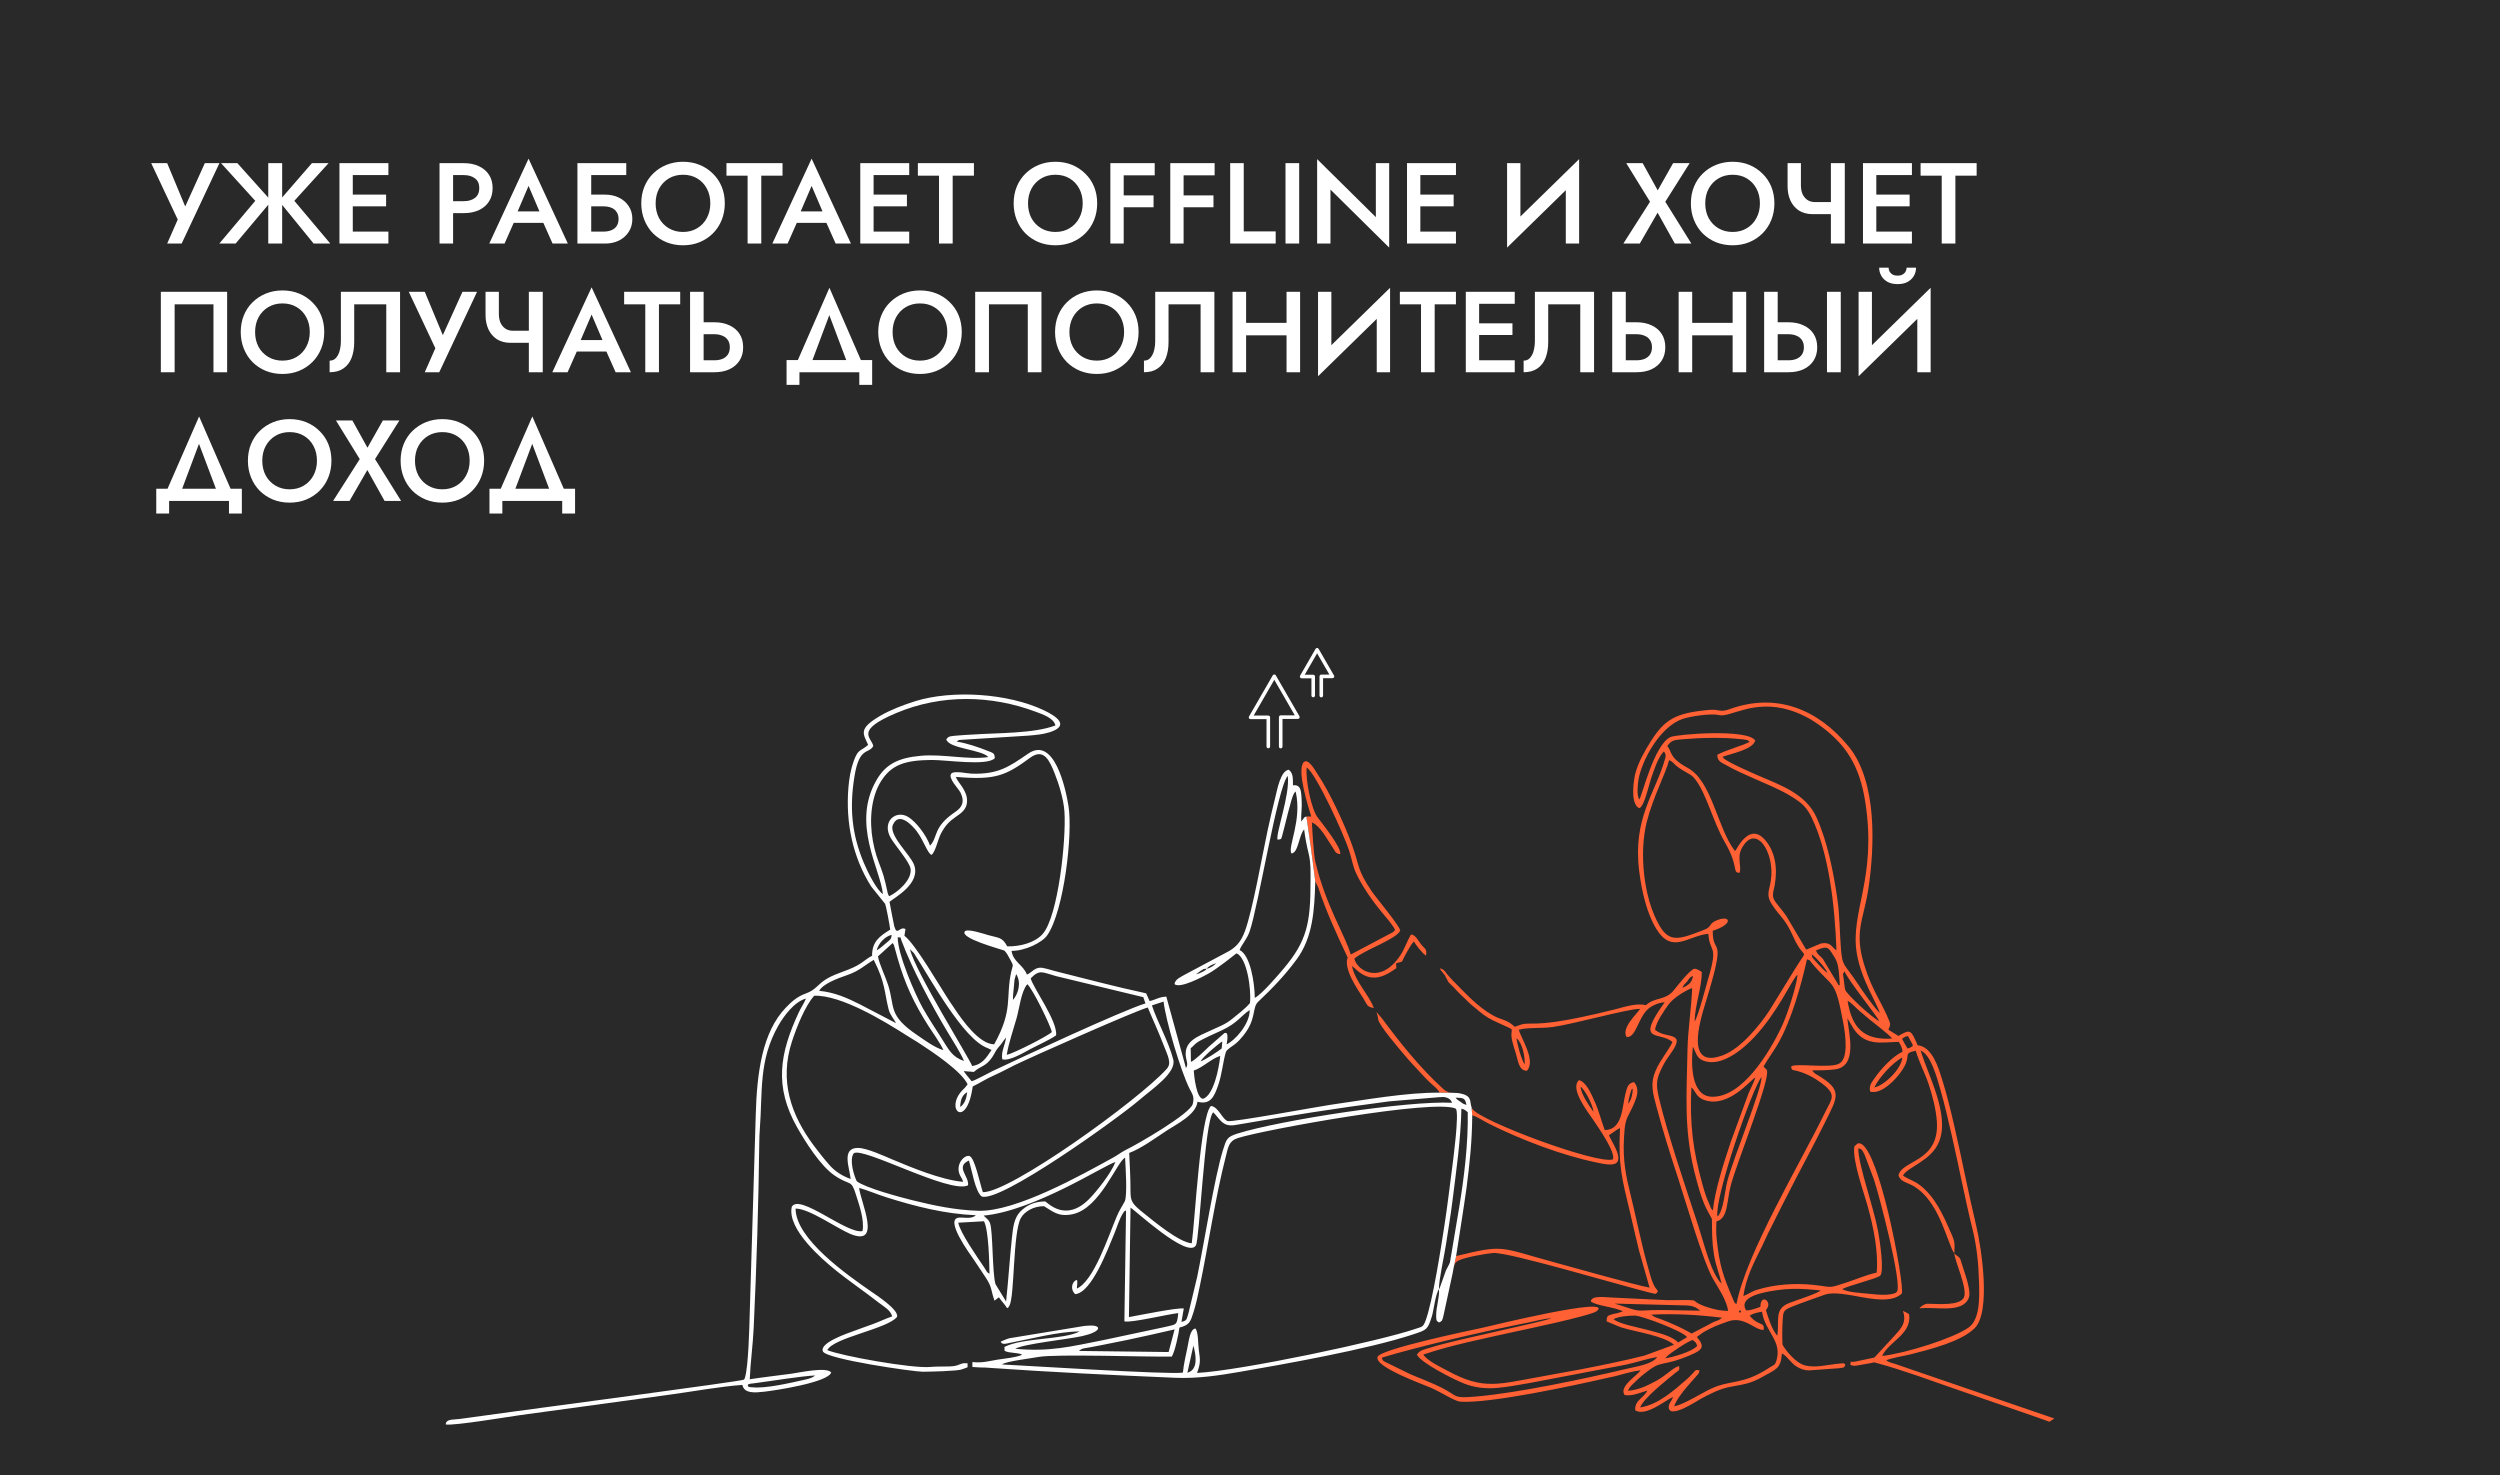 <?xml version="1.0" encoding="UTF-8"?> <svg xmlns="http://www.w3.org/2000/svg" width="544" height="321" viewBox="0 0 544 321" fill="none"> <rect width="544" height="321" fill="#292929"></rect> <path d="M47.75 35.5H44.575L39.525 46.65L41.05 46.725L36.375 35.5H32.9L38.675 47.775L36.375 53H39.525L47.75 35.5ZM51.648 35.5H48.098L55.548 43.7L47.723 53H51.273L59.048 43.75L51.648 35.5ZM58.373 35.5V53H61.398V35.5H58.373ZM67.873 35.5L60.723 43.75L68.248 53H71.873L64.048 43.7L71.498 35.5H67.873ZM75.691 53H84.516V50.4H75.691V53ZM75.691 38.1H84.516V35.5H75.691V38.1ZM75.691 44.9H84.016V42.35H75.691V44.9ZM73.866 35.5V53H76.766V35.5H73.866ZM95.643 35.5V53H98.593V35.5H95.643ZM97.393 38.1H100.918C101.935 38.1 102.752 38.342 103.368 38.825C103.985 39.292 104.293 39.992 104.293 40.925C104.293 41.858 103.985 42.567 103.368 43.05C102.752 43.533 101.935 43.775 100.918 43.775H97.393V46.375H100.918C102.185 46.375 103.285 46.158 104.218 45.725C105.168 45.275 105.902 44.642 106.418 43.825C106.935 43.008 107.193 42.042 107.193 40.925C107.193 39.808 106.935 38.85 106.418 38.05C105.902 37.233 105.168 36.608 104.218 36.175C103.285 35.725 102.185 35.5 100.918 35.5H97.393V38.1ZM110.439 48.5H119.689L119.114 46H110.989L110.439 48.5ZM115.014 40.45L117.789 46.95L117.864 47.675L120.239 53H123.564L115.014 34.525L106.464 53H109.789L112.214 47.525L112.264 46.875L115.014 40.45ZM126.824 44.9H131.274C131.941 44.9 132.524 45 133.024 45.2C133.524 45.4 133.908 45.708 134.174 46.125C134.458 46.525 134.599 47.033 134.599 47.65C134.599 48.267 134.458 48.783 134.174 49.2C133.908 49.6 133.524 49.9 133.024 50.1C132.524 50.3 131.941 50.4 131.274 50.4H126.824V53H131.649C132.783 53 133.791 52.783 134.674 52.35C135.574 51.9 136.283 51.275 136.799 50.475C137.333 49.658 137.599 48.717 137.599 47.65C137.599 46.567 137.333 45.633 136.799 44.85C136.283 44.05 135.574 43.433 134.674 43C133.791 42.567 132.783 42.35 131.649 42.35H126.824V44.9ZM125.649 35.5V53H128.649V38.1H136.274V35.5H125.649ZM142.666 44.25C142.666 43.05 142.916 41.983 143.416 41.05C143.932 40.1 144.641 39.358 145.541 38.825C146.441 38.292 147.466 38.025 148.616 38.025C149.799 38.025 150.832 38.292 151.716 38.825C152.616 39.358 153.316 40.1 153.816 41.05C154.316 41.983 154.566 43.05 154.566 44.25C154.566 45.45 154.307 46.525 153.791 47.475C153.291 48.408 152.591 49.142 151.691 49.675C150.807 50.208 149.782 50.475 148.616 50.475C147.466 50.475 146.441 50.208 145.541 49.675C144.641 49.142 143.932 48.408 143.416 47.475C142.916 46.525 142.666 45.45 142.666 44.25ZM139.541 44.25C139.541 45.55 139.766 46.758 140.216 47.875C140.666 48.992 141.291 49.958 142.091 50.775C142.907 51.592 143.874 52.233 144.991 52.7C146.107 53.15 147.316 53.375 148.616 53.375C149.932 53.375 151.141 53.15 152.241 52.7C153.357 52.233 154.324 51.592 155.141 50.775C155.957 49.958 156.591 48.992 157.041 47.875C157.491 46.758 157.716 45.55 157.716 44.25C157.716 42.933 157.491 41.725 157.041 40.625C156.591 39.525 155.949 38.575 155.116 37.775C154.299 36.958 153.341 36.325 152.241 35.875C151.141 35.425 149.932 35.2 148.616 35.2C147.332 35.2 146.132 35.425 145.016 35.875C143.916 36.325 142.949 36.958 142.116 37.775C141.299 38.575 140.666 39.525 140.216 40.625C139.766 41.725 139.541 42.933 139.541 44.25ZM158.078 38.225H162.678V53H165.653V38.225H170.278V35.5H158.078V38.225ZM172.035 48.5H181.285L180.71 46H172.585L172.035 48.5ZM176.61 40.45L179.385 46.95L179.46 47.675L181.835 53H185.16L176.61 34.525L168.06 53H171.385L173.81 47.525L173.86 46.875L176.61 40.45ZM189.021 53H197.846V50.4H189.021V53ZM189.021 38.1H197.846V35.5H189.021V38.1ZM189.021 44.9H197.346V42.35H189.021V44.9ZM187.196 35.5V53H190.096V35.5H187.196ZM199.728 38.225H204.328V53H207.303V38.225H211.928V35.5H199.728V38.225ZM223.696 44.25C223.696 43.05 223.946 41.983 224.446 41.05C224.963 40.1 225.671 39.358 226.571 38.825C227.471 38.292 228.496 38.025 229.646 38.025C230.829 38.025 231.863 38.292 232.746 38.825C233.646 39.358 234.346 40.1 234.846 41.05C235.346 41.983 235.596 43.05 235.596 44.25C235.596 45.45 235.338 46.525 234.821 47.475C234.321 48.408 233.621 49.142 232.721 49.675C231.838 50.208 230.813 50.475 229.646 50.475C228.496 50.475 227.471 50.208 226.571 49.675C225.671 49.142 224.963 48.408 224.446 47.475C223.946 46.525 223.696 45.45 223.696 44.25ZM220.571 44.25C220.571 45.55 220.796 46.758 221.246 47.875C221.696 48.992 222.321 49.958 223.121 50.775C223.938 51.592 224.904 52.233 226.021 52.7C227.138 53.15 228.346 53.375 229.646 53.375C230.963 53.375 232.171 53.15 233.271 52.7C234.388 52.233 235.354 51.592 236.171 50.775C236.988 49.958 237.621 48.992 238.071 47.875C238.521 46.758 238.746 45.55 238.746 44.25C238.746 42.933 238.521 41.725 238.071 40.625C237.621 39.525 236.979 38.575 236.146 37.775C235.329 36.958 234.371 36.325 233.271 35.875C232.171 35.425 230.963 35.2 229.646 35.2C228.363 35.2 227.163 35.425 226.046 35.875C224.946 36.325 223.979 36.958 223.146 37.775C222.329 38.575 221.696 39.525 221.246 40.625C220.796 41.725 220.571 42.933 220.571 44.25ZM243.44 38.15H251.265V35.5H243.44V38.15ZM243.44 45.1H251.015V42.525H243.44V45.1ZM241.615 35.5V53H244.515V35.5H241.615ZM256.477 38.15H264.302V35.5H256.477V38.15ZM256.477 45.1H264.052V42.525H256.477V45.1ZM254.652 35.5V53H257.552V35.5H254.652ZM267.689 35.5V53H277.589V50.35H270.639V35.5H267.689ZM279.725 35.5V53H282.7V35.5H279.725ZM299.385 35.5V47.25L286.61 34.625V53H289.51V41.25L302.285 53.875V35.5H299.385ZM307.991 53H316.816V50.4H307.991V53ZM307.991 38.1H316.816V35.5H307.991V38.1ZM307.991 44.9H316.316V42.35H307.991V44.9ZM306.166 35.5V53H309.066V35.5H306.166ZM343.493 38.675L343.618 34.625L328.068 49.825L327.943 53.875L343.493 38.675ZM330.843 35.5H327.943V53.875L330.843 50.575V35.5ZM343.618 34.625L340.718 38V53H343.618V34.625ZM364.069 35.5L360.719 41.425L357.444 35.5H353.869L359.044 43.9L353.244 53H356.819L360.694 46.275L364.444 53H368.044L362.369 43.9L367.669 35.5H364.069ZM371.059 44.25C371.059 43.05 371.309 41.983 371.809 41.05C372.326 40.1 373.034 39.358 373.934 38.825C374.834 38.292 375.859 38.025 377.009 38.025C378.193 38.025 379.226 38.292 380.109 38.825C381.009 39.358 381.709 40.1 382.209 41.05C382.709 41.983 382.959 43.05 382.959 44.25C382.959 45.45 382.701 46.525 382.184 47.475C381.684 48.408 380.984 49.142 380.084 49.675C379.201 50.208 378.176 50.475 377.009 50.475C375.859 50.475 374.834 50.208 373.934 49.675C373.034 49.142 372.326 48.408 371.809 47.475C371.309 46.525 371.059 45.45 371.059 44.25ZM367.934 44.25C367.934 45.55 368.159 46.758 368.609 47.875C369.059 48.992 369.684 49.958 370.484 50.775C371.301 51.592 372.268 52.233 373.384 52.7C374.501 53.15 375.709 53.375 377.009 53.375C378.326 53.375 379.534 53.15 380.634 52.7C381.751 52.233 382.718 51.592 383.534 50.775C384.351 49.958 384.984 48.992 385.434 47.875C385.884 46.758 386.109 45.55 386.109 44.25C386.109 42.933 385.884 41.725 385.434 40.625C384.984 39.525 384.343 38.575 383.509 37.775C382.693 36.958 381.734 36.325 380.634 35.875C379.534 35.425 378.326 35.2 377.009 35.2C375.726 35.2 374.526 35.425 373.409 35.875C372.309 36.325 371.343 36.958 370.509 37.775C369.693 38.575 369.059 39.525 368.609 40.625C368.159 41.725 367.934 42.933 367.934 44.25ZM394.453 46.6H399.878V43.975H394.953L394.453 46.6ZM398.403 35.5V53H401.428V35.5H398.403ZM391.878 35.5H388.978V40.55C388.978 41.667 389.178 42.683 389.578 43.6C389.995 44.517 390.612 45.25 391.428 45.8C392.262 46.333 393.27 46.6 394.453 46.6L394.953 43.975C394.303 43.975 393.745 43.817 393.278 43.5C392.828 43.183 392.478 42.758 392.228 42.225C391.995 41.675 391.878 41.042 391.878 40.325V35.5ZM407.21 53H416.035V50.4H407.21V53ZM407.21 38.1H416.035V35.5H407.21V38.1ZM407.21 44.9H415.535V42.35H407.21V44.9ZM405.385 35.5V53H408.285V35.5H405.385ZM417.917 38.225H422.517V53H425.492V38.225H430.117V35.5H417.917V38.225ZM46.45 66.225V81H49.425V63.5H35V81H38V66.225H46.45ZM55.508 72.25C55.508 71.05 55.758 69.983 56.258 69.05C56.774 68.1 57.483 67.358 58.383 66.825C59.283 66.292 60.308 66.025 61.458 66.025C62.641 66.025 63.674 66.292 64.558 66.825C65.458 67.358 66.158 68.1 66.658 69.05C67.158 69.983 67.408 71.05 67.408 72.25C67.408 73.45 67.149 74.525 66.633 75.475C66.133 76.408 65.433 77.142 64.533 77.675C63.649 78.208 62.624 78.475 61.458 78.475C60.308 78.475 59.283 78.208 58.383 77.675C57.483 77.142 56.774 76.408 56.258 75.475C55.758 74.525 55.508 73.45 55.508 72.25ZM52.383 72.25C52.383 73.55 52.608 74.758 53.058 75.875C53.508 76.992 54.133 77.958 54.933 78.775C55.749 79.592 56.716 80.233 57.833 80.7C58.949 81.15 60.158 81.375 61.458 81.375C62.774 81.375 63.983 81.15 65.083 80.7C66.199 80.233 67.166 79.592 67.983 78.775C68.799 77.958 69.433 76.992 69.883 75.875C70.333 74.758 70.558 73.55 70.558 72.25C70.558 70.933 70.333 69.725 69.883 68.625C69.433 67.525 68.791 66.575 67.958 65.775C67.141 64.958 66.183 64.325 65.083 63.875C63.983 63.425 62.774 63.2 61.458 63.2C60.174 63.2 58.974 63.425 57.858 63.875C56.758 64.325 55.791 64.958 54.958 65.775C54.141 66.575 53.508 67.525 53.058 68.625C52.608 69.725 52.383 70.933 52.383 72.25ZM87.052 63.5H74.177V74.25C74.177 74.867 74.118 75.433 74.002 75.95C73.902 76.467 73.743 76.917 73.527 77.3C73.327 77.667 73.077 77.958 72.777 78.175C72.477 78.375 72.127 78.475 71.727 78.475V81C72.943 81 73.943 80.725 74.727 80.175C75.527 79.625 76.118 78.858 76.502 77.875C76.885 76.875 77.077 75.733 77.077 74.45V66.225H84.052V81H87.052V63.5ZM103.805 63.5H100.63L95.58 74.65L97.105 74.725L92.43 63.5H88.955L94.73 75.775L92.43 81H95.58L103.805 63.5ZM111.128 74.6H116.553V71.975H111.628L111.128 74.6ZM115.078 63.5V81H118.103V63.5H115.078ZM108.553 63.5H105.653V68.55C105.653 69.667 105.853 70.683 106.253 71.6C106.67 72.517 107.286 73.25 108.103 73.8C108.936 74.333 109.945 74.6 111.128 74.6L111.628 71.975C110.978 71.975 110.42 71.817 109.953 71.5C109.503 71.183 109.153 70.758 108.903 70.225C108.67 69.675 108.553 69.042 108.553 68.325V63.5ZM124.159 76.5H133.409L132.834 74H124.709L124.159 76.5ZM128.734 68.45L131.509 74.95L131.584 75.675L133.959 81H137.284L128.734 62.525L120.184 81H123.509L125.934 75.525L125.984 74.875L128.734 68.45ZM135.812 66.225H140.412V81H143.387V66.225H148.012V63.5H135.812V66.225ZM150.16 63.5V81H153.11V63.5H150.16ZM151.91 72.725H155.435C156.102 72.725 156.685 72.833 157.185 73.05C157.702 73.25 158.102 73.567 158.385 74C158.668 74.417 158.81 74.942 158.81 75.575C158.81 76.192 158.668 76.717 158.385 77.15C158.102 77.567 157.702 77.883 157.185 78.1C156.685 78.3 156.102 78.4 155.435 78.4H151.91V81H155.435C156.702 81 157.802 80.783 158.735 80.35C159.685 79.9 160.418 79.267 160.935 78.45C161.452 77.633 161.71 76.675 161.71 75.575C161.71 74.442 161.452 73.475 160.935 72.675C160.418 71.858 159.685 71.233 158.735 70.8C157.802 70.35 156.702 70.125 155.435 70.125H151.91V72.725ZM180.458 68.575L184.858 80.25H188.158L180.483 62.625L172.783 80.25H176.083L180.458 68.575ZM186.983 81V83.75H189.783V78.35H171.158V83.75H173.958V81H186.983ZM194.228 72.25C194.228 71.05 194.478 69.983 194.978 69.05C195.495 68.1 196.203 67.358 197.103 66.825C198.003 66.292 199.028 66.025 200.178 66.025C201.362 66.025 202.395 66.292 203.278 66.825C204.178 67.358 204.878 68.1 205.378 69.05C205.878 69.983 206.128 71.05 206.128 72.25C206.128 73.45 205.87 74.525 205.353 75.475C204.853 76.408 204.153 77.142 203.253 77.675C202.37 78.208 201.345 78.475 200.178 78.475C199.028 78.475 198.003 78.208 197.103 77.675C196.203 77.142 195.495 76.408 194.978 75.475C194.478 74.525 194.228 73.45 194.228 72.25ZM191.103 72.25C191.103 73.55 191.328 74.758 191.778 75.875C192.228 76.992 192.853 77.958 193.653 78.775C194.47 79.592 195.437 80.233 196.553 80.7C197.67 81.15 198.878 81.375 200.178 81.375C201.495 81.375 202.703 81.15 203.803 80.7C204.92 80.233 205.887 79.592 206.703 78.775C207.52 77.958 208.153 76.992 208.603 75.875C209.053 74.758 209.278 73.55 209.278 72.25C209.278 70.933 209.053 69.725 208.603 68.625C208.153 67.525 207.512 66.575 206.678 65.775C205.862 64.958 204.903 64.325 203.803 63.875C202.703 63.425 201.495 63.2 200.178 63.2C198.895 63.2 197.695 63.425 196.578 63.875C195.478 64.325 194.512 64.958 193.678 65.775C192.862 66.575 192.228 67.525 191.778 68.625C191.328 69.725 191.103 70.933 191.103 72.25ZM223.647 66.225V81H226.622V63.5H212.197V81H215.197V66.225H223.647ZM232.705 72.25C232.705 71.05 232.955 69.983 233.455 69.05C233.972 68.1 234.68 67.358 235.58 66.825C236.48 66.292 237.505 66.025 238.655 66.025C239.838 66.025 240.872 66.292 241.755 66.825C242.655 67.358 243.355 68.1 243.855 69.05C244.355 69.983 244.605 71.05 244.605 72.25C244.605 73.45 244.347 74.525 243.83 75.475C243.33 76.408 242.63 77.142 241.73 77.675C240.847 78.208 239.822 78.475 238.655 78.475C237.505 78.475 236.48 78.208 235.58 77.675C234.68 77.142 233.972 76.408 233.455 75.475C232.955 74.525 232.705 73.45 232.705 72.25ZM229.58 72.25C229.58 73.55 229.805 74.758 230.255 75.875C230.705 76.992 231.33 77.958 232.13 78.775C232.947 79.592 233.913 80.233 235.03 80.7C236.147 81.15 237.355 81.375 238.655 81.375C239.972 81.375 241.18 81.15 242.28 80.7C243.397 80.233 244.363 79.592 245.18 78.775C245.997 77.958 246.63 76.992 247.08 75.875C247.53 74.758 247.755 73.55 247.755 72.25C247.755 70.933 247.53 69.725 247.08 68.625C246.63 67.525 245.988 66.575 245.155 65.775C244.338 64.958 243.38 64.325 242.28 63.875C241.18 63.425 239.972 63.2 238.655 63.2C237.372 63.2 236.172 63.425 235.055 63.875C233.955 64.325 232.988 64.958 232.155 65.775C231.338 66.575 230.705 67.525 230.255 68.625C229.805 69.725 229.58 70.933 229.58 72.25ZM264.249 63.5H251.374V74.25C251.374 74.867 251.315 75.433 251.199 75.95C251.099 76.467 250.94 76.917 250.724 77.3C250.524 77.667 250.274 77.958 249.974 78.175C249.674 78.375 249.324 78.475 248.924 78.475V81C250.14 81 251.14 80.725 251.924 80.175C252.724 79.625 253.315 78.858 253.699 77.875C254.082 76.875 254.274 75.733 254.274 74.45V66.225H261.249V81H264.249V63.5ZM269.377 72.975H281.852V70.25H269.377V72.975ZM279.952 63.5V81H282.902V63.5H279.952ZM268.202 63.5V81H271.152V63.5H268.202ZM302.355 66.675L302.48 62.625L286.93 77.825L286.805 81.875L302.355 66.675ZM289.705 63.5H286.805V81.875L289.705 78.575V63.5ZM302.48 62.625L299.58 66V81H302.48V62.625ZM304.611 66.225H309.211V81H312.186V66.225H316.811V63.5H304.611V66.225ZM320.784 81H329.609V78.4H320.784V81ZM320.784 66.1H329.609V63.5H320.784V66.1ZM320.784 72.9H329.109V70.35H320.784V72.9ZM318.959 63.5V81H321.859V63.5H318.959ZM346.866 63.5H333.991V74.25C333.991 74.867 333.933 75.433 333.816 75.95C333.716 76.467 333.558 76.917 333.341 77.3C333.141 77.667 332.891 77.958 332.591 78.175C332.291 78.375 331.941 78.475 331.541 78.475V81C332.758 81 333.758 80.725 334.541 80.175C335.341 79.625 335.933 78.858 336.316 77.875C336.699 76.875 336.891 75.733 336.891 74.45V66.225H343.866V81H346.866V63.5ZM350.819 63.5V81H353.769V63.5H350.819ZM352.569 72.725H356.094C356.761 72.725 357.344 72.833 357.844 73.05C358.361 73.25 358.761 73.567 359.044 74C359.327 74.417 359.469 74.942 359.469 75.575C359.469 76.192 359.327 76.717 359.044 77.15C358.761 77.567 358.361 77.883 357.844 78.1C357.344 78.3 356.761 78.4 356.094 78.4H352.569V81H356.094C357.361 81 358.461 80.783 359.394 80.35C360.344 79.9 361.077 79.267 361.594 78.45C362.111 77.633 362.369 76.675 362.369 75.575C362.369 74.442 362.111 73.475 361.594 72.675C361.077 71.858 360.344 71.233 359.394 70.8C358.461 70.35 357.361 70.125 356.094 70.125H352.569V72.725ZM366.447 72.975H378.922V70.25H366.447V72.975ZM377.022 63.5V81H379.972V63.5H377.022ZM365.272 63.5V81H368.222V63.5H365.272ZM397.551 63.5V81H400.551V63.5H397.551ZM383.876 63.5V81H386.826V63.5H383.876ZM385.626 72.725H389.151C389.817 72.725 390.401 72.833 390.901 73.05C391.417 73.25 391.817 73.567 392.101 74C392.384 74.417 392.526 74.942 392.526 75.575C392.526 76.192 392.384 76.717 392.101 77.15C391.817 77.567 391.417 77.883 390.901 78.1C390.401 78.3 389.817 78.4 389.151 78.4H385.626V81H389.151C390.417 81 391.517 80.783 392.451 80.35C393.401 79.9 394.134 79.267 394.651 78.45C395.167 77.633 395.426 76.675 395.426 75.575C395.426 74.442 395.167 73.475 394.651 72.675C394.134 71.858 393.401 71.233 392.451 70.8C391.517 70.35 390.417 70.125 389.151 70.125H385.626V72.725ZM419.982 66.675L420.107 62.625L404.557 77.825L404.432 81.875L419.982 66.675ZM407.332 63.5H404.432V81.875L407.332 78.575V63.5ZM420.107 62.625L417.207 66V81H420.107V62.625ZM408.907 58.25C408.907 58.867 409.057 59.45 409.357 60C409.657 60.533 410.107 60.975 410.707 61.325C411.307 61.658 412.041 61.825 412.907 61.825C413.791 61.825 414.532 61.658 415.132 61.325C415.732 60.975 416.182 60.533 416.482 60C416.782 59.45 416.932 58.867 416.932 58.25H414.882C414.882 58.5 414.816 58.758 414.682 59.025C414.566 59.292 414.357 59.517 414.057 59.7C413.774 59.883 413.391 59.975 412.907 59.975C412.441 59.975 412.057 59.883 411.757 59.7C411.474 59.517 411.266 59.292 411.132 59.025C411.016 58.758 410.957 58.5 410.957 58.25H408.907ZM43.3 96.575L47.7 108.25H51L43.325 90.625L35.625 108.25H38.925L43.3 96.575ZM49.825 109V111.75H52.625V106.35H34V111.75H36.8V109H49.825ZM57.07 100.25C57.07 99.05 57.32 97.983 57.82 97.05C58.337 96.1 59.045 95.358 59.945 94.825C60.845 94.292 61.87 94.025 63.02 94.025C64.204 94.025 65.237 94.292 66.12 94.825C67.02 95.358 67.72 96.1 68.22 97.05C68.72 97.983 68.97 99.05 68.97 100.25C68.97 101.45 68.712 102.525 68.195 103.475C67.695 104.408 66.995 105.142 66.095 105.675C65.212 106.208 64.187 106.475 63.02 106.475C61.87 106.475 60.845 106.208 59.945 105.675C59.045 105.142 58.337 104.408 57.82 103.475C57.32 102.525 57.07 101.45 57.07 100.25ZM53.945 100.25C53.945 101.55 54.17 102.758 54.62 103.875C55.07 104.992 55.695 105.958 56.495 106.775C57.312 107.592 58.279 108.233 59.395 108.7C60.512 109.15 61.72 109.375 63.02 109.375C64.337 109.375 65.545 109.15 66.645 108.7C67.762 108.233 68.728 107.592 69.545 106.775C70.362 105.958 70.995 104.992 71.445 103.875C71.895 102.758 72.12 101.55 72.12 100.25C72.12 98.933 71.895 97.725 71.445 96.625C70.995 95.525 70.353 94.575 69.52 93.775C68.704 92.958 67.745 92.325 66.645 91.875C65.545 91.425 64.337 91.2 63.02 91.2C61.737 91.2 60.537 91.425 59.42 91.875C58.32 92.325 57.353 92.958 56.52 93.775C55.703 94.575 55.07 95.525 54.62 96.625C54.17 97.725 53.945 98.933 53.945 100.25ZM83.307 91.5L79.957 97.425L76.682 91.5H73.107L78.282 99.9L72.482 109H76.057L79.932 102.275L83.682 109H87.282L81.607 99.9L86.907 91.5H83.307ZM90.298 100.25C90.298 99.05 90.548 97.983 91.048 97.05C91.564 96.1 92.273 95.358 93.173 94.825C94.073 94.292 95.098 94.025 96.248 94.025C97.431 94.025 98.464 94.292 99.348 94.825C100.248 95.358 100.948 96.1 101.448 97.05C101.948 97.983 102.198 99.05 102.198 100.25C102.198 101.45 101.939 102.525 101.423 103.475C100.923 104.408 100.223 105.142 99.323 105.675C98.439 106.208 97.414 106.475 96.248 106.475C95.098 106.475 94.073 106.208 93.173 105.675C92.273 105.142 91.564 104.408 91.048 103.475C90.548 102.525 90.298 101.45 90.298 100.25ZM87.173 100.25C87.173 101.55 87.398 102.758 87.848 103.875C88.298 104.992 88.923 105.958 89.723 106.775C90.539 107.592 91.506 108.233 92.623 108.7C93.739 109.15 94.948 109.375 96.248 109.375C97.564 109.375 98.773 109.15 99.873 108.7C100.989 108.233 101.956 107.592 102.773 106.775C103.589 105.958 104.223 104.992 104.673 103.875C105.123 102.758 105.348 101.55 105.348 100.25C105.348 98.933 105.123 97.725 104.673 96.625C104.223 95.525 103.581 94.575 102.748 93.775C101.931 92.958 100.973 92.325 99.873 91.875C98.773 91.425 97.564 91.2 96.248 91.2C94.964 91.2 93.764 91.425 92.648 91.875C91.548 92.325 90.581 92.958 89.748 93.775C88.931 94.575 88.298 95.525 87.848 96.625C87.398 97.725 87.173 98.933 87.173 100.25ZM115.81 96.575L120.21 108.25H123.51L115.835 90.625L108.135 108.25H111.435L115.81 96.575ZM122.335 109V111.75H125.135V106.35H106.51V111.75H109.31V109H122.335Z" fill="white"></path> <path fill-rule="evenodd" clip-rule="evenodd" d="M425.256 272.758C425.336 274.309 428.236 280.58 427.339 282.348C426.421 284.154 421.842 283.73 419.987 283.71C419.314 283.702 419.354 283.62 418.69 283.894C418.055 284.159 417.838 284.515 417.658 284.722C420.927 284.221 426.987 285.939 428.396 282.44C429.039 280.845 427.408 276.772 426.762 274.618C426.738 274.533 426.64 274.154 426.595 274.054C426.358 273.503 426.069 273.481 425.256 272.755C425.441 269.875 425.234 269.922 424.034 267.167C422.675 264.042 420.977 260.656 418.476 258.461C416.753 256.95 415.893 256.935 414.1 255.84C414.768 254.057 420.264 252.683 421.952 248.414C424.304 242.464 419.543 234.036 417.925 228.577C420.167 229.567 421.406 234.24 422.224 237.078C423.157 240.32 423.925 243.684 424.725 247.16C426.304 254.008 427.568 260.815 429.244 267.566C430.129 271.134 430.525 274.977 430.63 278.815C430.715 281.942 430.994 287.049 428.319 288.909C424.915 291.273 414.561 294.502 409.546 295.061C411.012 291.872 416.055 290.358 415.426 285.967C415.159 285.792 414.514 285.445 414.077 285.243C415.077 288.061 413.284 289.435 411.85 291.091L407.873 295.4L403.708 296.283C402.285 296.475 402.851 295.936 402.631 296.979C402.888 297.126 403.255 297.28 404.132 297.126L406.973 296.635C407.878 296.467 407.501 296.355 408.419 296.605C414.287 298.191 419.927 300.345 425.688 302.318L442.779 308.24C443.373 308.457 444.48 308.851 445.951 309.372L447.014 308.659L412.546 296.849C411.893 296.637 410.982 296.442 410.451 296.009C411.613 295.46 414.312 295.063 415.73 294.707C420.079 293.607 426.698 291.931 429.66 289.046C433.291 285.508 431.199 271.615 429.987 266.553C428.274 259.401 426.967 252.444 425.319 245.292C424.511 241.786 423.633 238.158 422.623 234.943C421.798 232.315 420.481 227.782 417.289 227.45C415.785 224.009 415.715 223.916 413.087 225.42L410.92 224.071C411.14 223.343 411.486 223.103 411.132 222.223C409.397 217.917 407.496 215.795 405.726 210.191C403.342 202.638 405.544 200.187 406.566 193.341C407.895 184.432 408.571 170.07 402.215 162.377C395.597 154.368 386.592 150.587 376.3 154.335C374.256 155.081 374.131 154.283 371.969 154.473C364.623 155.116 362.249 156.495 359.166 161.392C357.915 163.382 356.615 165.654 355.915 168.063C355.521 169.417 354.618 174.961 356.72 175.868C357.845 175.387 358.77 170.853 359.246 169.494C359.85 167.771 360.735 164.819 362.047 163.51C362.461 163.971 362.538 164.365 362.348 165.041C360.186 172.699 355.251 178.003 356.685 189.526C357.249 194.05 358.396 198.902 360.461 202.201C363.914 207.725 367.306 203.588 371.737 203.201C372.011 207.558 374.024 205.246 371.665 213.114C371.353 214.156 369.473 221.368 368.742 222.281C368.809 218.797 370.37 214.558 370.303 211.503C369.814 211.186 369.124 210.725 368.585 210.805C367.296 211.53 365.189 214.293 364.159 215.548C362.351 217.755 360.139 216.912 358.154 218.725C356.017 218.191 353.379 219.163 351.094 219.722C348.795 220.283 346.581 220.807 344.207 221.306C340.626 222.056 336.753 222.779 332.99 222.739C331.015 222.717 331.038 223.011 329.601 223.423C327.714 221.685 326.963 222.121 324.809 220.914C321.44 219.026 318.704 215.949 316.013 213.243L315.21 212.358C314.487 211.59 314.372 210.942 313.313 210.707C313.629 211.473 314.38 211.919 314.619 212.67L315.233 213.772C315.243 213.782 315.532 214.059 315.599 214.124C315.894 214.411 316.041 214.54 316.333 214.847C316.909 215.455 317.25 215.874 317.874 216.46C318.472 217.024 318.896 217.403 319.475 217.996C320.228 218.767 320.489 218.854 321.163 219.455C322.175 220.36 323.549 221.41 324.871 222.036C331.025 224.951 328.128 222.877 329.12 226.777C329.33 227.602 329.594 228.44 329.838 229.196C330.347 230.772 330.462 233.013 332.267 232.993C334.319 230.732 330.771 225.592 330.504 224.064C332.472 223.532 335.417 223.804 337.768 223.49C342.394 222.872 354.316 219.47 356.885 219.53C356.361 220.453 352.708 223.685 353.95 225.652C356.226 225.866 356.461 220.627 359.381 219.001C360.189 218.553 361.164 218.109 362.226 218.116C355.578 227.305 361.271 224.303 363.937 226.754C362.897 228.876 361.343 230.495 360.276 232.958C358.992 235.918 359.708 237.981 360.486 240.951C361.797 245.963 363.475 251.26 365.096 256.195C366.598 260.768 370.607 274.603 372.757 278.296C373.729 279.969 375.822 283.069 376.024 285.263C374.221 285.196 373.226 284.967 371.647 284.483C369.278 283.757 368.735 283.022 368.588 282.969C367.488 282.802 364.042 282.967 362.525 282.902L351.159 282.366C349.087 282.301 346.416 281.81 346.147 283.171C347.356 284.166 351.473 284.42 353.132 285.351L351.972 285.742C351.638 285.804 351.222 285.859 350.803 285.982C349.76 286.286 349.623 286.403 349.601 287.528C349.743 287.543 352.067 288.627 352.927 288.887C356.139 289.857 362.007 290.66 364.266 292.612L357.847 294.974C355.418 295.6 353.174 296.081 350.723 296.607C346.067 297.605 341.105 298.53 336.337 299.363C325.906 301.185 323.001 302.639 314.831 298.201C313.427 297.437 310.607 296.131 309.714 294.759C315.589 292.732 322.891 291.276 329.295 289.849C330.763 289.523 346.314 286.301 347.484 285.278C351.356 281.892 323.627 288.687 322.906 288.847C320.22 289.44 300.256 293.552 299.742 295.275C299.081 297.487 309.737 301.248 311.48 302.026C313.555 302.951 316.627 304.928 317.731 305.003C324.262 305.437 342.274 301.527 349.493 299.889L351.448 299.46C353.241 298.998 355.122 298.405 357.017 298.168C356.199 299.37 352.197 301.729 353.521 303.567C355.276 303.849 357.022 302.991 358.466 302.579C357.678 304.25 355.648 304.692 355.827 306.883C358.122 308.332 362.361 304.707 364.051 303.981C363.815 304.841 362.997 305.437 363.126 306.367C363.451 308.714 369.174 304.894 370.011 304.432C371.819 303.437 374.256 302.17 376.58 301.759C379.62 301.223 381.116 300.988 383.562 299.58C386.38 297.954 387.527 297.936 387.736 294.505C388.814 294.996 389.726 296.63 390.963 297.373C391.796 297.874 392.577 298.171 393.559 298.203L400.17 297.724C401.085 297.557 401.275 297.744 401.549 296.969C401.15 296.632 401.711 296.542 399.392 296.807C397.387 297.036 395.095 297.647 392.906 297.151C390.896 296.697 388.741 294.133 387.876 292.612C387.794 291.039 387.801 289.096 387.896 287.52C388.021 285.458 387.998 285.139 389.724 284.423C392.16 283.413 394.452 282.7 396.973 281.757C401.045 280.236 410.185 284.922 413.828 281.473C414.571 280.014 408.486 247.018 404.167 248.861L403.494 249.484C403.083 252.733 405.596 259.479 406.479 262.74C407.581 266.823 408.798 272.182 408.362 276.924C406.484 277.289 403.659 278.458 401.778 279.076C397.579 280.46 398.951 280.047 394.559 279.585C390.614 279.171 386.248 279.476 382.495 280.61C381.009 281.059 380.375 281.66 379.355 282.019C379.886 278.134 381.617 274.777 383.285 271.448C383.31 271.399 383.34 271.336 383.365 271.289L384.669 268.508C386.702 264.431 388.786 260.284 390.866 256.297C393.065 252.08 395.098 248.32 397.222 244.02C399.816 238.774 401.04 237.248 395.686 234.046C395.02 233.647 394.739 233.537 394.322 232.916C395.988 232.924 397.679 232.896 399.29 232.694C404.344 232.058 402.26 224.744 401.973 221.57L402.848 223.014C405.444 227.916 409.367 226.759 413.172 226.712C413.596 227.49 413.828 227.672 414.01 228.866C411.813 229.826 409.222 232.687 407.823 234.736C407.22 235.619 406.663 236.248 406.945 237.527C409.748 238.405 413.905 233.552 414.743 231.333C415.479 229.385 414.344 229.178 416.863 228.637C417.608 231.188 418.855 233.452 419.693 235.966C420.481 238.335 421.309 241.447 421.471 244.185C421.987 252.955 413.653 252.437 413.112 255.811C413.551 256.818 414.022 257.005 415.11 257.476C416.244 257.97 416.484 258.09 417.421 258.798C422.309 262.494 423.89 270.965 425.266 272.755L425.256 272.758ZM362.423 295.57L362.658 295.208C363.548 294.31 367.52 291.719 368.343 291.585C368.927 292.064 369.066 292.061 369.306 292.859C368.318 294.078 364.291 295.251 362.423 295.567V295.57ZM351.097 287.049C352.142 286.475 354.351 286.266 355.755 286.271C357.176 286.278 366.081 289.595 367.116 290.954L365.159 292.136C363.857 290.667 360.63 289.984 358.309 289.341C356.583 288.864 352.299 288.101 351.094 287.049H351.097ZM308.33 294.797C309.151 296.51 316.098 300.068 318.515 301.031C323.472 303.003 327.893 301.732 333.045 300.906L353.798 296.951C355.917 296.495 358.675 295.592 360.63 295.29C359.461 296.879 356.331 297.293 353.758 297.901C344.656 300.058 330.215 303.121 321.13 303.891C315.966 304.327 317.385 303.809 313.724 301.973C311.607 300.911 309.203 300.008 306.941 299.053L301.251 296.278C300.508 295.667 301.006 296.226 300.702 295.413C309.45 292.789 323.158 289.635 332.709 287.747C334.132 287.465 336.14 286.904 337.584 286.847C335.668 287.677 316.764 291.495 311.477 293.171C310.121 293.602 308.837 293.764 308.33 294.797ZM383.415 285.44C384.086 289.832 387.938 291.822 386.5 296.231C386.208 297.128 385.804 297.086 384.971 297.632C379.166 301.437 376.65 300.166 372.323 302.18C369.986 303.268 366.65 305.519 364.291 306.026C365.051 303.525 369.523 299.198 369.667 298.772C370.021 297.727 369.687 298.4 369.56 298.161C368.869 297.971 368.862 298.305 368.308 298.881C367.809 299.402 367.503 299.739 366.962 300.205C364.246 302.542 360.83 305.674 356.895 306.258C357.67 304.205 362.598 300.363 364.682 298.647C365.281 298.153 365.515 298.32 365.391 297.288C364.291 297.35 362.608 299.293 360.426 300.455C358.603 301.425 356.655 302.472 354.241 302.624C354.59 301.801 355.037 301.437 355.822 300.674C356.585 299.934 356.982 299.589 357.752 298.969C361.929 295.592 361.119 297.724 367.902 294.837C370.448 293.752 371.071 293.054 369.231 290.924L370.677 289.872C372.839 288.68 373.705 288.36 376.088 287.523C379.572 286.296 381.994 289.575 383.762 289.38C383.941 288.153 383.482 288.276 382.432 287.735C381.542 287.276 381.25 286.857 380.732 286.298C381.383 285.817 382.462 285.57 383.417 285.438L383.415 285.44ZM368.099 290.176C365.872 288.884 363.917 288.034 361.515 287.099C360.508 286.707 359.977 286.667 359.326 286.064C364.513 285.804 369.777 286.114 374.692 286.74C374.051 287.358 373.807 287.268 372.847 287.69L368.099 290.178V290.176ZM378.752 285.667C377.906 285.328 378.664 285.243 378.846 285.069L378.752 285.667ZM369.957 285.203C366.483 285.184 363.124 285.014 359.623 285.081C357.528 285.121 356.81 285.423 354.89 284.787L351.351 283.66L365.67 284.031C367.191 284.071 368.597 283.939 369.957 285.206V285.203ZM379.961 285.149C378.171 282.221 383.51 281.244 385.904 280.857C389.677 280.249 392.442 280.408 396.178 280.802C395.509 281.483 390.659 282.994 389.29 283.553C385.988 284.902 387.253 287.253 386.739 290.657C385.599 289.343 384.831 286.949 384.268 285.109L384.659 284.463C385.362 283.044 383.118 281.515 383.056 284.381C381.976 284.705 381.151 285.144 379.961 285.144V285.149ZM412.765 281.081C412.327 281.687 410.521 281.75 409.751 281.747C408.726 281.745 407.633 281.625 406.591 281.518C404.89 281.343 402.155 281.231 400.838 280.51C402.394 279.697 408.15 278.293 409.065 277.638C410.15 276.86 408.943 269.336 408.648 267.783C407.611 262.334 404.272 253.175 404.369 249.873C405.063 250.103 405.03 249.831 405.766 251.329L407.758 256.616C409.007 260.444 413.97 279.423 412.77 281.081H412.765ZM373.695 264.73C373.161 260.257 381.146 237.173 383.315 234.327C383.4 237.026 377.345 251.479 375.867 257.007C375.353 258.925 375.034 263.643 373.697 264.73H373.695ZM368.041 236.602C368.238 236.791 368.236 236.749 368.463 237.048C369.016 237.776 369.301 238.841 370.927 239.387C376.156 241.145 380.946 234.958 381.974 234.44C381.627 235.604 380.946 236.796 380.482 237.923L376.652 248.372C375.233 252.659 373.211 258.673 372.729 263.376C372.547 263.207 372.528 263.249 372.326 262.96L371.338 260.558C370.952 259.456 370.725 258.733 370.413 257.591C368.4 250.242 367.66 244.739 368.044 236.604L368.041 236.602ZM407.843 236.639C408.616 235.103 409.431 234.16 410.446 233.021C411.182 232.195 412.915 230.565 413.962 230.121C413.678 232.702 410.077 236.153 407.843 236.639ZM383.742 232.083C384.667 230.432 385.968 228.732 386.961 226.981C389.821 221.939 391.916 214.468 393.198 208.742C394.075 209.111 393.492 208.653 394.138 209.433C399.008 215.323 399.23 212.598 401.1 222.602C401.536 224.936 402.394 230.639 399.99 231.547C397.639 232.435 391.382 231.375 389.799 231.983C389.749 232.976 390.083 232.779 391.073 233.043C392.986 233.552 394.726 234.477 396.282 235.619C399.836 238.225 398.576 239.078 397.158 242.006C391.836 252.983 379.916 272.815 377.854 283.785C377.41 283.406 377.545 283.75 377.153 282.825C374.939 277.593 374.193 275.565 373.565 269.753C373.513 269.276 373.48 268.905 373.46 268.411C373.423 267.476 373.463 266.71 373.493 265.788C376.096 265.102 375.684 261.421 376.642 257.85C378.039 252.634 385.335 234.734 384.465 232.811L383.742 232.086V232.083ZM329.99 225.906C331.307 227.001 331.868 230.008 331.773 231.617C331.095 230.737 330.15 227.243 329.99 225.906ZM415.725 227.924C415.439 228.093 415.294 228.071 415.072 228.148C414.85 227.839 413.997 226.288 413.893 226.056C414.436 225.612 414.386 225.655 415.159 225.43L416.252 227.423C415.868 227.911 416.533 227.447 415.725 227.926V227.924ZM411.693 225.999C405.726 226.355 403.033 223.891 402.035 217.797C402.811 218.111 403.895 219.368 404.511 219.884L406.875 221.879C407.509 222.42 411.456 225.385 411.691 225.996L411.693 225.999ZM360.151 224.093C360.306 222.43 362.221 219.789 363.071 218.59C364.017 217.256 366.57 215.58 368.213 215.007C368.044 219.5 367.281 223.999 367.201 228.44C367.031 238.095 366.366 245.409 368.7 255.003C369.124 256.741 369.682 258.768 370.258 260.456C371.019 262.691 371.615 263.563 372.515 265.254C372.55 268.241 372.508 270.157 372.959 273.002C373.34 275.401 374.163 277.271 374.622 279.338C372.316 277.156 370.69 270.187 369.485 266.531C366.914 258.728 362.857 246.749 361.032 239.105C360.231 235.751 360.421 234.724 361.855 231.906C362.353 230.926 362.917 230.131 363.553 229.24C367.116 224.238 362.466 226.166 360.154 224.091L360.151 224.093ZM366.081 214.947C366.61 213.862 366.51 214.346 367.174 213.493C367.842 212.633 367.438 212.847 368.386 212.348C368.213 213.862 367.258 214.473 366.081 214.949V214.947ZM368.376 227.732C369.201 229.335 369.169 230.338 370.927 230.896C374.819 232.133 379.428 228.173 381.874 225.53C386.674 220.345 389.764 213.667 390.824 212.401L391.16 212.129C390.791 215.164 388.796 221.114 387.564 223.685C385.056 228.914 379.131 238.883 372.45 238.649C367.822 238.487 367.979 231.131 368.378 227.732H368.376ZM401.377 211.378C402.142 213.288 408.419 221.069 408.93 222.188C407.519 221.61 401.751 216.293 401.512 215.361C401.372 214.817 401.29 213.827 401.207 213.199C401.013 211.727 400.925 212.034 401.379 211.376L401.377 211.378ZM397.679 211.737C397.202 211.446 396.175 210.418 395.674 209.837C394.225 208.159 394.31 208.545 394.252 207.683C395.193 208.321 397.192 210.59 397.679 211.737ZM400.332 214.438C399.771 214.036 400.327 214.852 399.811 213.917L396.629 208.623C395.841 207.75 395.604 207.862 395.145 206.825C397.978 205.55 397.883 206.333 399.272 208.426C400.195 209.815 400.237 212.568 400.332 214.438ZM372.685 202.538C377.408 201.039 376.535 198.95 373.375 200.341C371.802 201.034 372.56 201.653 370.787 202.339C365.538 204.373 363.326 205.211 361.144 201.493C357.58 195.414 356.645 185.449 358.351 178.786C359.772 173.237 362.55 168.118 363.196 165.397C364.428 165.936 363.904 166.24 366.196 167.632C367.58 168.472 368.101 168.554 368.972 169.701C371.36 172.846 372.827 178.975 375.308 183.24C378.452 188.646 376.872 189.88 378.51 189.93C379.058 188.698 377.919 186.636 378.986 184.626C381.984 178.978 386.295 185.419 385.33 191.651C384.988 193.853 384.25 194.743 385.53 196.738C387.5 199.808 388.285 199.531 390.327 204.064C392.736 209.416 393.701 205.73 390.539 210.929L385.001 219.934C382.899 223.133 378.846 228.091 375.019 229.577C366.63 232.829 369.854 222.343 371.131 218.188C375.956 202.501 372.63 208.421 372.69 202.541L372.685 202.538ZM362.807 162.338C363.767 160.969 364.316 161.033 366.401 160.844C370.004 160.517 375.116 160.422 378.754 160.834C380.51 161.031 380.176 160.981 380.717 161.445C378.56 162.492 375.562 163.198 373.687 164.243C373.692 165.709 374.585 165.909 375.739 166.559C376.687 167.093 377.59 167.559 378.62 168.038C380.617 168.971 382.437 169.719 384.487 170.639C386.532 171.557 388.315 172.357 390.11 173.497C392.103 174.764 393.118 175.641 394.21 177.888C397.966 185.621 399.255 197.007 399.616 206.757C399.162 206.481 399.474 206.725 399.118 206.396C398.571 205.892 398.088 204.935 396.247 205.301L393.023 206.638L388.721 199.346C386.106 195.671 385.348 196.037 386.053 193.144C386.22 192.466 386.096 193.08 386.188 192.546C386.876 188.658 386.165 185.147 384.036 182.726C381.24 179.549 378.961 182.851 377.777 184.87L377.537 185.19C373.632 180.137 372.577 169.978 367.236 167.088C363.164 164.884 363.882 163.617 362.802 162.338H362.807ZM356.718 173.948C356.089 173.188 356.376 170.582 356.528 169.676C357.226 165.5 361.186 158.146 366.101 156.453C367.702 155.901 372.233 155.161 374.089 155.605C376.522 156.186 381.525 152.096 389.44 154.527C391.791 155.248 393.891 156.365 395.616 157.582C401.614 161.809 404.641 166.557 405.878 174.469C408.491 191.169 402.549 198.339 404.03 207.401C404.99 213.268 408.641 218.655 409.03 220.423C407.816 219.271 405.289 215.637 404.162 213.934C401.282 209.575 400.903 210.443 400.586 206.406C400.3 202.755 400.325 199.227 399.826 195.738C398.995 189.903 397.651 183.075 395.245 177.806C392.881 172.624 387.21 170.761 382.218 168.594C381.071 168.095 376.036 165.899 375.079 165.016L374.847 164.677C376.747 163.976 381.455 163.083 381.929 161.138C380.333 158.527 364.73 159.762 363.465 160.393C359.885 162.175 357.368 173.065 356.715 173.951L356.718 173.948ZM320.357 242.674C321.582 243.055 322.881 243.976 324.118 244.589C331.177 248.09 339.853 251.404 347.601 253.003C348.316 253.15 349.276 253.344 349.935 253.392C354.331 253.721 351.015 248.975 350.104 247.093C350.147 247.045 350.199 246.973 350.232 246.946L351.256 246.242C351.768 245.901 351.808 245.808 352.513 245.454C352.099 253.748 352.987 256.618 354.72 263.905C355.374 266.653 355.945 269.349 356.655 272.134L358.949 280.184C356.366 279.777 341.788 275.653 338.135 274.658C326.123 271.389 327.467 270.735 316.849 273.321L316.31 275.837C316.475 275.077 316.712 274.593 317.527 274.219C318.901 273.588 323.17 272.785 324.991 272.658C328.245 272.428 352.005 279.523 358.862 281.244C360.73 281.712 360.279 281.533 360.565 281.196C360.683 280.989 360.974 281.548 360.615 280.737C360.441 280.343 360.56 280.745 360.191 280.169C359.426 278.979 359.151 277.64 358.747 276.254C357.122 270.645 355.962 264.563 354.563 258.905C353.421 254.282 353.064 250.988 353.498 245.878C353.723 243.217 354.418 242.759 355.413 240.494C356.266 238.554 356.805 237.043 355.58 235.462C354.204 235.734 354.082 236.547 353.695 238.008C352.962 240.779 353.127 245.886 349.192 245.896C348.419 243.853 347.965 241.851 347.047 239.799C346.244 237.998 345.217 235.507 343.608 235.038C341.449 236.829 345.626 242.1 346.735 243.754C347.855 245.424 351.526 250.654 350.992 252.27C347.808 253.509 322.058 243.951 320.377 241.28C320.302 241.16 320.245 241.038 320.198 240.913L320.35 242.676L320.357 242.674ZM354.274 240.19C354.356 239.372 354.466 239.006 354.65 238.287C355.099 236.529 355.037 237.18 355.306 236.886C355.261 238.145 354.967 239.427 354.274 240.19ZM346.75 241.941C345.932 240.811 344.017 238.108 343.933 236.462C344.86 237.076 346.631 240.479 346.75 241.941ZM285.476 178.965C287.284 179.689 288.752 182.611 289.942 184.332C290.595 185.279 290.498 185.718 291.628 185.86C291.999 184.529 287.705 179.18 286.71 177.863C285.356 176.07 284.042 169.831 284.336 166.978C286.501 168.569 292.313 181.302 293.57 185.08C294.219 187.032 294.281 188.317 295.186 190.224C296.493 192.977 298.727 196.144 300.582 198.384C301.51 199.503 302.857 200.987 303.555 202.296C303.236 202.763 303.757 202.301 303.046 202.875L293.924 207.698C292.665 203.369 288.506 197.149 286.219 187.536C285.842 185.955 285.573 180.891 285.473 178.963L285.476 178.965ZM316.088 237.789C315.407 237.761 314.831 237.662 314.058 236.961C308.964 232.33 304.789 227.073 300.677 221.555L299.53 220.213C299.727 221.076 299.787 220.907 299.897 221.829C300.054 223.141 304.707 228.472 305.547 229.495C306.824 231.046 308.103 232.318 309.343 233.689C310.021 234.442 310.517 234.958 311.26 235.647C311.976 236.31 312.871 236.938 313.255 237.764L316.086 237.789H316.088ZM286.201 191.808L286.822 193.037C288.538 198.279 290.917 203.413 293.249 208.351C292.308 210.87 295.368 215.186 296.692 217.298C297.565 218.69 297.353 219.041 298.932 219.355C298.166 216.852 294.842 213.58 294.179 210.184L295.313 211.161C295.528 211.361 295.924 211.675 296.268 211.892C299.139 213.705 301.737 212.201 303.844 210.665L303.787 209.615L305.064 209.246C305.398 208.505 307.014 205.398 307.672 204.87C308.049 205.575 309.457 207.403 310.303 207.954C310.592 206.378 309.934 206.451 309.126 205.358C308.567 204.605 308.031 203.488 307.081 203.331C306.607 203.86 305.622 206.403 305.079 207.304C300.745 214.515 295.301 211.363 294.705 208.593C296.795 206.745 303.7 204.448 304.687 202.538C304.794 201.708 299.303 195.184 298.478 193.942C295.191 188.992 295.987 188.803 294.154 183.731C292.515 179.197 289.326 172.37 286.705 168.447C286.159 167.629 284.695 164.906 283.7 165.846C282.089 167.534 284.728 175.701 285.324 177.674C284.82 177.659 284.498 177.661 284.276 177.694L285.226 184.272L286.204 191.805L286.201 191.808Z" fill="#FF6134"></path> <path fill-rule="evenodd" clip-rule="evenodd" d="M162.696 301.577C163.038 301.093 162.292 301.405 163.267 301.098C163.324 301.081 164.023 301.009 164.155 300.991C167.908 300.507 174.291 299.445 177.379 299.3C176.646 299.966 175.493 300.133 174.159 300.435C172.972 300.704 171.863 300.949 170.563 301.201C168.798 301.542 166.579 301.914 164.701 301.931L163.252 301.854C162.459 301.649 163.01 301.767 162.696 301.58V301.577ZM284.275 177.696L285.225 184.275L286.203 191.81C286.028 197.972 285.716 203.95 282.111 208.82C279.567 212.254 276.856 215.081 273.817 217.944C272.333 219.341 273.542 221.592 270.55 225.338C269.959 226.076 269.505 226.577 268.764 227.183C268.218 227.63 267.104 228.243 266.772 228.857C266.124 230.954 265.914 233.669 265.146 235.941C264.198 238.749 263.386 240.435 260.575 239.749C260.288 242.532 256.032 244.609 253.925 245.988C251.588 247.517 248.271 249.955 245.715 250.878C245.83 253.644 246.002 256.17 245.992 258.963C245.985 261.549 246.316 261.935 249.099 264.162C250.855 265.568 256.615 270.391 259.328 270.536C260.054 265.277 261.196 242.851 263.51 240.649C265.174 240.896 265.889 243.442 267.109 243.941C267.971 244.295 286.933 240.766 289.659 240.382C296.728 239.385 306.08 237.682 313.262 237.769L316.092 237.794C316.688 237.819 317.364 237.791 318.314 238.068C320.316 238.652 319.805 239.839 320.206 240.916L320.359 242.679C320.324 248.355 319.81 253.093 319.119 258.469C318.812 260.868 318.364 263.441 318.027 265.803L316.852 273.324L316.316 275.837V275.842L316.314 275.857C316.234 276.226 316.172 276.663 316.067 277.184L314.092 286.323C313.838 287.258 313.895 287.435 313.137 287.777C312.531 287.383 312.531 287.408 312.511 286.333C312.476 284.433 313.262 282.328 313.127 280.505C312.339 281.608 311.97 285.176 311.578 286.435C310.676 289.331 310.446 289.378 307.698 290.298C297.741 293.632 278.954 296.926 269.682 298.532C265.186 299.31 260.495 300.009 255.745 299.807C242.284 299.236 228.763 298.585 215.325 297.645C214.706 297.602 213.981 297.527 213.372 297.562L211.594 297.458L211.589 296.383C213.794 296.6 214.926 296.223 217.053 295.862C218.552 295.607 221.173 295.405 222.422 294.794C221.449 294.228 219.741 294.537 218.602 293.944L218.559 293.099C222.509 291.049 231.382 291.577 234.95 289.722C230.162 289.737 224.053 291.415 219.17 292.328C218.953 292.368 218.754 292.438 218.517 292.42C218.018 292.383 218.093 292.308 217.876 292.201C217.878 291.762 217.282 292.161 218.454 291.637C218.901 291.438 219.315 291.283 219.701 291.193L235.89 288.535C236.369 288.495 236.883 288.443 237.362 288.44C239.79 288.423 239.643 289.802 235.494 290.735C232.332 291.445 222.636 292.43 220.926 293.5C228.442 294.193 233.01 293.004 240.157 291.59L253.565 288.737C256.017 288.126 256.099 288.503 256.388 285.73C254.069 285.979 246.049 287.917 244.666 287.523L245.027 263.384C244.471 263.793 244.845 263.282 244.454 263.863C243.561 265.187 243.07 267.017 242.466 268.461C241.052 271.84 237.551 281.299 233.963 281.61C232.92 280.665 233.125 279.082 234.205 278.508C234.392 278.897 234.404 277.972 234.417 279.319C234.419 279.481 234.332 280.176 234.319 280.393C238.037 278.728 241.142 269.06 243.035 264.631C243.628 263.247 244.112 262.601 244.725 261.464C245.359 260.284 244.912 253.661 244.818 251.906C243.027 252.801 239.389 262.905 233.449 264.199C230.245 264.898 229.013 263.534 227.185 262.469C224.923 262.436 222.916 263.636 222.138 265.045C220.392 268.207 220.801 282.014 219.656 284.096C219.26 284.82 219.519 284.338 219.155 284.665C218.592 283.74 217.941 283.156 217.357 282.289L216.41 283.024C215.602 280.89 215.966 280.269 214.567 278.109C213.664 276.718 212.829 275.468 211.856 274.039C211.043 272.847 205.325 265.12 208.762 264.945C209.684 264.898 210.794 265.172 211.707 264.825C212.2 264.636 212.073 264.636 212.335 264.436C205.555 264.154 199.198 262.521 192.889 260.536C190.83 259.888 188.737 258.98 186.952 258.491C187.151 261.277 192.124 271.526 184.952 268.471C182.004 267.214 176.042 262.963 173.119 262.985C173.112 269.606 184.411 277.451 189.441 280.952C190.583 281.747 195.67 285.029 195.196 286.553C193.124 289.174 181.366 291.059 180.019 293.784C182.989 295.041 198.465 297.819 202.408 297.45C203.789 297.32 205.196 297.388 206.602 297.34C208.293 297.28 208.348 297.016 209.288 296.727C209.781 296.575 210.053 296.645 210.55 296.655C210.457 297.901 210.839 297.305 209.996 297.729L209.305 297.966C208.52 298.35 202.233 298.48 200.787 298.49C198.974 298.505 179.76 295.769 179.062 294.061C178.274 292.134 184.58 290.086 185.887 289.588C187.296 289.051 188.618 288.608 189.972 288.106C191.416 287.573 192.902 286.862 194.144 286.443C193.727 285.012 192.391 284.378 191.256 283.488C188.156 281.057 184.471 278.565 181.463 276.094C179.154 274.197 171.172 267.496 172.299 262.583C174.002 259.631 184.296 268.608 187.683 267.885C188.129 265.439 186.952 262.202 186.313 260.14C185.144 256.374 185.161 258.254 181.503 255.718C178.521 253.654 175.284 248.537 173.479 245.355C168.386 236.377 169.686 229.178 173.798 220.326C174.349 219.139 174.98 218.326 175.374 217.288C172.868 217.962 170.586 221.031 169.366 223.176C165.042 230.794 165.963 237.562 165.334 245.744C165.264 246.646 165.232 247.611 165.222 248.539C165.06 262.012 164.628 275.551 164 288.977C163.821 292.799 163.282 296.51 163.147 300.128C166.122 299.669 169.16 299.33 172.199 298.919C173.855 298.694 179.962 297.345 180.872 298.662C180.144 300.829 168.681 302.57 166.269 302.836C164.377 303.046 161.918 303.308 161.539 301.355C156.554 301.717 150.691 302.811 145.587 303.497L113.191 307.931C110.551 308.298 98.778 310.273 97 309.968C97.02 308.694 98.663 308.971 100.152 308.751L112.526 307.051C115.575 306.617 161.457 300.552 161.858 300.218C162.028 299.931 161.9 300.47 162.137 299.644C162.86 297.126 163.055 288.827 163.125 286.308L164.444 242.724C164.693 233.442 165.855 224.587 171.012 219.243C172.179 218.034 173.421 216.857 175.399 216.159C177.456 215.433 177.93 214.196 179.812 213.039C182.216 211.563 185.019 211.191 187.443 209.531C188.279 208.957 189.034 208.299 189.765 207.982C189.737 204.855 191.438 203.708 193.71 202.284C193.64 201.523 192.82 197.162 192.613 196.691L189.578 192.91C185.55 186.559 183.977 179.02 184.618 171.327C184.775 169.437 185.117 167.42 185.742 165.679C186.757 162.859 187.216 163.562 188.909 162.088C187.777 159.572 186.745 158.585 191.54 155.759C193.672 154.503 196.735 153.321 199.221 152.558C207.298 150.079 219.392 150.852 227.192 154.577C229.698 155.774 233.05 157.877 228.339 159.358C226.826 159.834 225.315 159.931 223.786 160.073L208.737 161.016C208.268 161.193 208.447 161.168 208.186 161.37C210.39 161.722 212.881 162.572 214.973 163.405C216.073 163.841 216.472 163.874 216.457 164.993C214.786 166.742 205.797 165.335 202.719 165.368C197.069 165.427 194.036 166.308 191.72 169.983C189.56 173.407 189.104 178.424 189.949 183.05C190.393 185.484 190.942 186.948 191.742 189.025C192.109 189.978 192.378 190.935 192.642 192.01L193.179 194.379C193.396 195.047 193.336 194.765 193.518 195.002C195.084 194.299 198.552 191.524 198.134 188.99C197.892 187.534 194.717 183.886 193.832 182.354C191.765 178.776 194.969 176.098 197.67 177.796C199.4 178.886 201.567 181.734 202.38 184.008C204.166 182.142 202.926 179.998 207.861 176.676C209.21 175.769 210.023 174.607 209.026 172.509C208.602 171.619 206.196 169.315 207.004 168.33C207.57 167.639 210.582 168.328 211.432 168.352C217.218 168.512 219.474 166.909 223.741 163.984C229.407 160.101 231.89 171.577 232.501 175.37C233.481 181.437 231.524 198.222 227.898 203.496C226.801 205.094 223.065 206.937 220.113 206.907C220.449 209.319 222.634 209.915 223.462 212.072C224.534 211.61 225 210.688 226.237 210.573C227.023 210.501 228.723 211.099 229.566 211.309C236.155 212.959 242.703 214.717 249.403 216.146L250.157 217.839C251.466 217.543 252.281 216.899 253.795 216.872L258.064 232.4C258.655 231.6 258.096 230.779 258.012 229.622C257.782 226.433 260.854 225.45 263.413 224.246C265.263 223.375 266.57 222.969 268.131 221.7C269.34 220.715 271.024 219.44 271.996 218.266C272.31 215.089 271.313 208.391 269.069 207.441C269.049 207.448 264.862 210.822 262.927 211.877C261.697 212.548 256.78 215.179 255.575 214.151C255.693 213.074 256.904 212.618 257.795 212.092L266.642 207.381C268.832 206.316 269.984 205.079 270.891 202.636C272.6 198.027 274.729 185.776 275.829 180.704C276.37 178.212 276.891 175.948 277.527 173.41C277.911 171.879 278.649 167.672 280.45 167.495C281.442 168.35 281.318 169.34 281.35 170.889C283.22 170.619 283.128 172.507 283.233 173.981C283.36 175.739 283.073 177.148 283.14 178.771C283.799 178.05 283.694 177.764 284.278 177.681L284.275 177.696ZM258.376 298.699L259.68 292.814C260.234 294.779 260.825 298.056 258.376 298.699ZM234.768 293.964C235.521 293.323 235.895 293.428 237.409 293.136C238.294 292.966 239.122 292.824 240.045 292.627C241.793 292.256 243.533 291.934 245.279 291.572C248.723 290.859 252.204 290.051 255.595 289.276L254.294 294.203L234.768 293.964V293.964ZM214.111 265.745C215.12 267.588 215.27 274.503 215.312 277.191C214.559 276.7 214.826 276.773 214.185 275.822C212.582 273.443 208.901 268.192 208.522 266.06L214.108 265.745H214.111ZM214.046 264.516C225.145 263.469 240.424 253.449 242.71 252.858C241.74 255.387 238.536 259.369 236.93 260.97C231.743 266.134 227.878 261.561 227.417 261.421C224.943 261.464 223.265 262.339 221.973 263.688C220.664 265.057 220.434 267.082 220.19 269.376C219.704 273.972 219.422 278.583 218.926 283.211L216.624 279.443C215.886 276.972 216.088 267.813 215.412 266.117C215.088 265.302 214.599 265.13 214.046 264.516V264.516ZM313.124 280.508C313.005 278.977 314.321 272.947 314.636 270.857C315.099 267.768 315.65 264.588 316.047 261.389C316.88 254.711 317.837 248.257 318.005 241.243C318.74 241.412 318.885 241.614 319.381 242.018C319.508 248.749 318.591 256.202 317.538 262.618L315.516 274.655C315.341 275.226 314.92 275.815 314.638 276.443L313.242 280.378C313.229 280.343 313.162 280.463 313.124 280.508V280.508ZM260.483 298.749C261.229 296.66 261.209 296.076 260.864 293.789C260.685 292.592 260.785 289.762 260.104 289.074C258.949 289.318 258.767 291.388 258.373 293.281C258.007 295.029 257.578 296.817 257.401 298.674C255.079 299.201 221.439 297.054 218.036 296.906C218.846 296.218 224.409 295.572 225.98 295.273C229.564 294.595 249.586 295.293 254.974 295.196C255.65 294.186 256.461 290.323 256.65 288.879C258.869 288.313 259.049 287.617 259.727 285.473C260.273 283.745 260.67 281.812 261.044 280.022C262.897 271.189 264.52 260.217 266.702 251.798C267.261 249.641 267.321 248.297 269.383 247.634C274.906 245.858 312.259 239.048 316.78 241.243C317.611 242.018 316.134 252.993 315.995 254.06C315.439 258.312 314.957 262.451 314.306 266.663C313.661 270.848 311.723 283.471 310.169 287.465C309.656 288.787 309.441 288.67 308.159 289.114C300.417 291.794 269.969 298.261 260.478 298.752L260.483 298.749ZM263.979 242.038C265.385 243.312 265.922 245.295 268.757 244.811C280.51 242.801 290.38 241.198 302.312 239.654L313.132 238.749C313.89 238.719 314.266 238.609 314.98 238.916C315.76 239.25 315.835 239.709 315.972 239.963C306.359 239.46 278.505 243.769 269.315 246.651C266.986 247.382 266.872 247.851 266.134 250.2C264.286 256.087 261.967 270.795 260.518 277.79L258.608 285.772C258.154 287.149 258.331 287.331 257.084 287.65L257.593 284.73C256.236 284.488 247.556 286.261 245.655 286.6L246.002 262.785C246.895 263.242 258.453 274.027 260.229 270.997C261.036 269.618 262.096 244.021 263.979 242.038V242.038ZM319.097 240.425C318.164 240.115 318.418 240.188 317.665 239.662C317.059 239.238 317.152 239.377 316.735 238.846C318.476 238.916 318.795 238.879 319.097 240.425ZM208.924 240.879C209.038 239.17 209.365 238.323 210.462 237.652C210.313 238.916 209.934 240.268 208.924 240.879ZM185.094 256.546C183.077 255.798 181.665 254.836 180.526 253.551C179.376 252.255 178.294 250.898 177.169 249.397C172.067 242.594 169.556 235.143 172.326 226.645C173.421 223.288 175.187 218.949 177.159 216.665C183.044 216.495 192.338 222.154 197.355 225.355L199.887 226.924C202.817 228.824 209.305 233.146 210.55 235.961L209.971 236.679C209.727 236.934 209.612 237.021 209.37 237.283C205.505 241.435 210.353 245.821 211.664 236.415C213.19 235.687 214.529 234.779 216.273 234.011C217.878 233.303 219.242 232.532 220.811 231.764C224.417 230.001 247.289 219.847 249.763 219.233C250.77 221.697 251.987 224.276 252.987 226.874C254.087 229.737 255.067 231.285 253.865 232.612C247.718 239.412 219.759 259.554 213.864 259.417C213.153 257.237 212.091 251.893 210.949 251.549C209.924 251.24 207.896 253.227 208.806 255.546C208.929 255.858 209.066 256.023 209.22 256.322C209.584 257.028 209.283 256.339 209.565 257.167C204.846 256.766 198.158 253.975 194.156 252.29C192.463 251.576 188.643 249.813 186.735 249.788C182.957 249.739 184.912 254.235 185.097 256.546H185.094ZM259.757 232.959C261.645 232.343 263.687 230.295 265.525 229.772C265.213 232.762 264.049 238.31 261.797 239.103C260.358 239.081 259.84 234.22 259.757 232.959ZM261.219 230.964C261.742 229.984 265.193 227.019 265.976 226.63L265.837 228.153C264.902 228.869 262.44 230.53 261.219 230.961V230.964ZM219.07 229.54C219.442 227.086 220.512 224.039 221.217 221.533C221.846 219.298 222.207 215.72 223.539 214.159C224.651 215.071 228.626 223.168 228.878 224.577C227.99 225.45 220.694 229.161 219.07 229.542V229.54ZM259.094 228.098C259.628 227.684 259.919 227.261 260.463 226.872C261.513 226.118 264.607 224.787 265.819 224.221C269.395 222.553 270.029 221.001 271.934 219.795C271.971 222.877 268.62 226.515 266.914 227.238C266.969 226.742 267.059 226.527 267.086 226.016C267.139 225.111 267.026 224.56 266.41 224.819L263.044 227.759C262.443 228.37 259.82 230.881 259.151 231.061L259.094 228.101V228.098ZM213.612 260.347C217.487 261.858 243.214 243.41 247.975 239.315C250.7 236.971 256.024 233.435 255.304 230.565C254.353 226.774 251.688 222.046 250.663 218.775L253.194 217.944C253.648 221.979 256.862 232.929 258.872 236.961C259.421 238.061 259.964 238.567 259.538 240.235C259.009 242.307 247.803 248.848 244.875 250.272C244.122 250.639 243.194 251.349 242.309 251.838C235.299 255.708 220.981 263.721 212.886 263.466C207.792 263.307 203.191 262.314 198.59 261.182C195.909 260.521 188.161 258.446 186.418 257.023C185.787 255.686 184.777 252.372 185.76 250.968C187.67 249.414 206.667 259.86 210.639 257.933C210.973 256.013 207.787 253.886 210.836 252.536C211.485 254.556 212.195 259.284 213.612 260.347V260.347ZM220.415 217.588C220.407 216.46 220.539 215.705 220.631 214.653C220.679 214.126 220.701 213.635 220.774 213.116L221.118 211.952C222.307 213.815 221.569 216.286 220.415 217.59V217.588ZM178.256 215.61C179.059 214.094 182.196 212.919 184.304 212.196C187.089 211.239 188.146 210.019 190.129 208.872C192.697 213.939 192.423 215.967 193.371 219.667C193.675 220.859 194.575 221.792 194.977 222.645L187.169 218.573C184.518 217.246 181.705 215.922 178.256 215.608V215.61ZM217.332 227.817C218.08 227.024 218.233 226.555 218.911 225.759C218.749 227.335 217.789 228.837 218.088 230.5C219.684 230.979 222.985 228.916 224.295 228.233C225.806 227.445 228.487 226.223 229.801 225.301C230.22 222.301 224.761 214.907 224.28 212.885C226.275 210.845 226.838 211.61 229.863 212.418L248.788 216.984C248.955 217.578 249.079 217.79 249.256 218.343C244.232 219.852 221.599 230.393 216.021 233.048C214.918 233.575 212.298 235.051 211.432 235.278C210.849 234.552 209.959 233.52 209.709 233.071L211.916 233.253C213.392 231.896 214.475 232.163 215.916 230.036C216.407 229.31 216.714 228.47 217.332 227.814V227.817ZM262.543 210.785C262.358 211.042 262.627 210.9 262.044 211.279C261.957 211.336 261.675 211.458 261.55 211.52C260.974 211.807 260.957 211.837 260.248 212.004L261.301 211.226C262.021 210.82 261.727 210.865 262.54 210.785H262.543ZM262.543 210.785C262.944 210.296 263.792 209.835 264.652 209.6C264.121 210.092 263.415 210.685 262.543 210.785ZM194.238 205.214C194.371 205.384 194.381 205.326 194.533 205.688L195.316 208.513C196.952 214.229 198.862 218.233 201.964 223.158C202.829 224.532 204.724 227.121 205.278 228.512C203.338 227.936 201.226 226.355 199.61 225.258C193.159 220.884 194.794 219.186 193.268 214.373C192.66 212.456 191.351 209.845 191.044 208.107L194.238 205.214ZM215.756 228.475C214.726 229.989 213.844 231.622 211.54 231.966C211.076 230.492 199.081 211.348 198.014 206.543L198.852 207.386C202.305 212.673 209.572 226.198 214.928 228.076L215.756 228.475V228.475ZM196.186 204.735C198.488 210.877 202.772 218.837 206.073 224.373C206.966 225.872 209.29 229.5 209.759 230.876C207.076 229.921 206.502 228.463 204.64 225.547C203.32 223.483 201.971 221.438 200.747 219.253C199.198 216.493 195.298 207.63 195.346 203.92C196.271 204.229 195.672 203.364 196.186 204.733V204.735ZM190.775 206.797C191.089 205.349 192.558 203.735 194.026 203.426C193.902 204.396 193.927 204.296 192.677 205.334C192.066 205.84 191.543 206.344 190.775 206.797ZM269.732 206.718C270.271 205.401 271.308 204.406 271.904 202.725C273.787 197.414 278.028 171.036 280.218 168.846C280.747 172.898 277.57 181.364 277.991 182.714C278.876 182.599 278.757 182.676 279.021 181.771C279.53 180.028 280.904 173.821 281.552 172.684C281.744 172.345 281.746 172.432 281.933 172.238C283.39 178.467 280.138 184.307 281.021 185.711C282.559 185.604 282.649 181.591 283.784 180.497C284.016 182.442 284.365 184.1 284.789 185.873C285.268 187.875 285.168 189.743 285.168 191.885C285.17 200.788 284.427 204.728 279.283 210.817C278.235 212.057 274.607 216.331 273.044 217.139C272.999 213.752 272.066 207.835 269.727 206.718H269.732ZM207.984 169.051C216.554 169.789 218.779 168.836 224.153 164.891C227.202 162.652 228.429 165.657 229.482 168.265C230.419 170.589 231.444 173.943 231.624 176.624C232.028 182.671 230.267 199.379 226.886 203.229C225.227 205.117 222.025 205.992 219.165 205.927C218.085 203.852 217.342 204.147 214.913 203.443C214.003 203.179 210.372 201.96 209.914 202.713C209.023 204.184 217.312 206.408 218.557 206.845C219.075 207.364 219.422 208.077 219.866 208.885C220.634 210.284 220.4 209.865 220.063 211.371C218.769 217.126 220.554 219.64 216.332 227.246C213.071 227.213 209.43 222.026 207.754 219.543C207.687 219.443 207.48 219.119 207.472 219.109L206.674 217.949C204.485 214.643 199.218 205.446 196.802 203.621L197.029 202.157C195.702 201.476 195.273 203.75 194.607 201.618C194.58 201.533 194.463 200.895 194.448 200.833C194.333 200.252 194.251 199.835 194.126 199.237C193.917 198.227 193.735 197.1 193.558 196.242C194.632 195.309 200.45 192.279 198.894 188.155C198.041 185.893 193.039 181.487 194.4 179.27C195.789 176.522 198.737 179.906 199.455 180.848C201.024 182.908 201.794 185.679 202.707 186.025C203.572 185.349 204.113 182.569 204.764 181.357C205.682 179.649 206.497 178.781 207.969 177.759C209.295 176.838 210.744 175.926 210.375 173.512C210.258 172.739 209.762 171.839 209.35 171.195C208.841 170.402 208.358 169.943 207.979 169.048L207.984 169.051ZM190.029 162.343C189.66 160.423 185.865 159.014 195.049 155.148C204.846 151.024 215.644 151.231 225.399 154.887C226.973 155.478 229.28 156.241 229.659 157.854C225.028 159.64 216.958 159.465 211.387 159.852C210.308 159.926 209.245 159.946 208.178 160.066C206.911 160.211 206.437 160.098 205.909 160.889C206.46 162.919 213.642 163.103 215.061 164.734C210.662 165.387 205.211 164.028 200.383 164.457C195.368 164.904 192.702 166.343 190.732 169.736C185.199 179.27 191.605 189.147 192.124 194.549C190.77 193.693 188.792 189.728 187.957 187.738C185.321 181.442 184.82 175.719 185.944 168.869C187.004 162.41 189.007 164.148 190.027 162.343H190.029Z" fill="#FEFEFE"></path> <path d="M276.373 162.438C276.373 162.652 276.199 162.827 275.984 162.827C275.77 162.827 275.595 162.652 275.595 162.438V156.485H272.121C271.907 156.485 271.732 156.311 271.732 156.096C271.732 156.017 271.757 155.942 271.8 155.879L276.949 146.962C277.056 146.777 277.293 146.713 277.48 146.82C277.548 146.86 277.6 146.917 277.632 146.982L282.754 155.854C282.862 156.039 282.797 156.276 282.612 156.383C282.552 156.418 282.485 156.435 282.42 156.435L279.071 156.438V162.46C279.071 162.675 278.897 162.849 278.682 162.849C278.468 162.849 278.293 162.675 278.293 162.46V156.049C278.293 155.835 278.468 155.66 278.682 155.66H281.75L277.286 147.93L272.797 155.707H275.987C276.201 155.707 276.376 155.882 276.376 156.096V162.438H276.373Z" fill="#FEFEFE"></path> <path d="M286.143 151.346C286.143 151.56 285.968 151.735 285.754 151.735C285.539 151.735 285.365 151.56 285.365 151.346V147.603H283.238C283.023 147.603 282.849 147.428 282.849 147.214C282.849 147.134 282.874 147.059 282.916 146.997L286.265 141.194C286.372 141.009 286.609 140.945 286.796 141.052C286.863 141.092 286.916 141.149 286.948 141.214L290.282 146.989C290.39 147.174 290.325 147.411 290.14 147.518C290.08 147.553 290.013 147.57 289.948 147.57L287.901 147.573V151.361C287.901 151.575 287.726 151.75 287.512 151.75C287.297 151.75 287.123 151.575 287.123 151.361V147.184C287.123 146.969 287.297 146.795 287.512 146.795H289.275L286.602 142.164L283.911 146.825H285.756C285.971 146.825 286.145 146.999 286.145 147.214V151.346H286.143Z" fill="#FEFEFE"></path> </svg> 